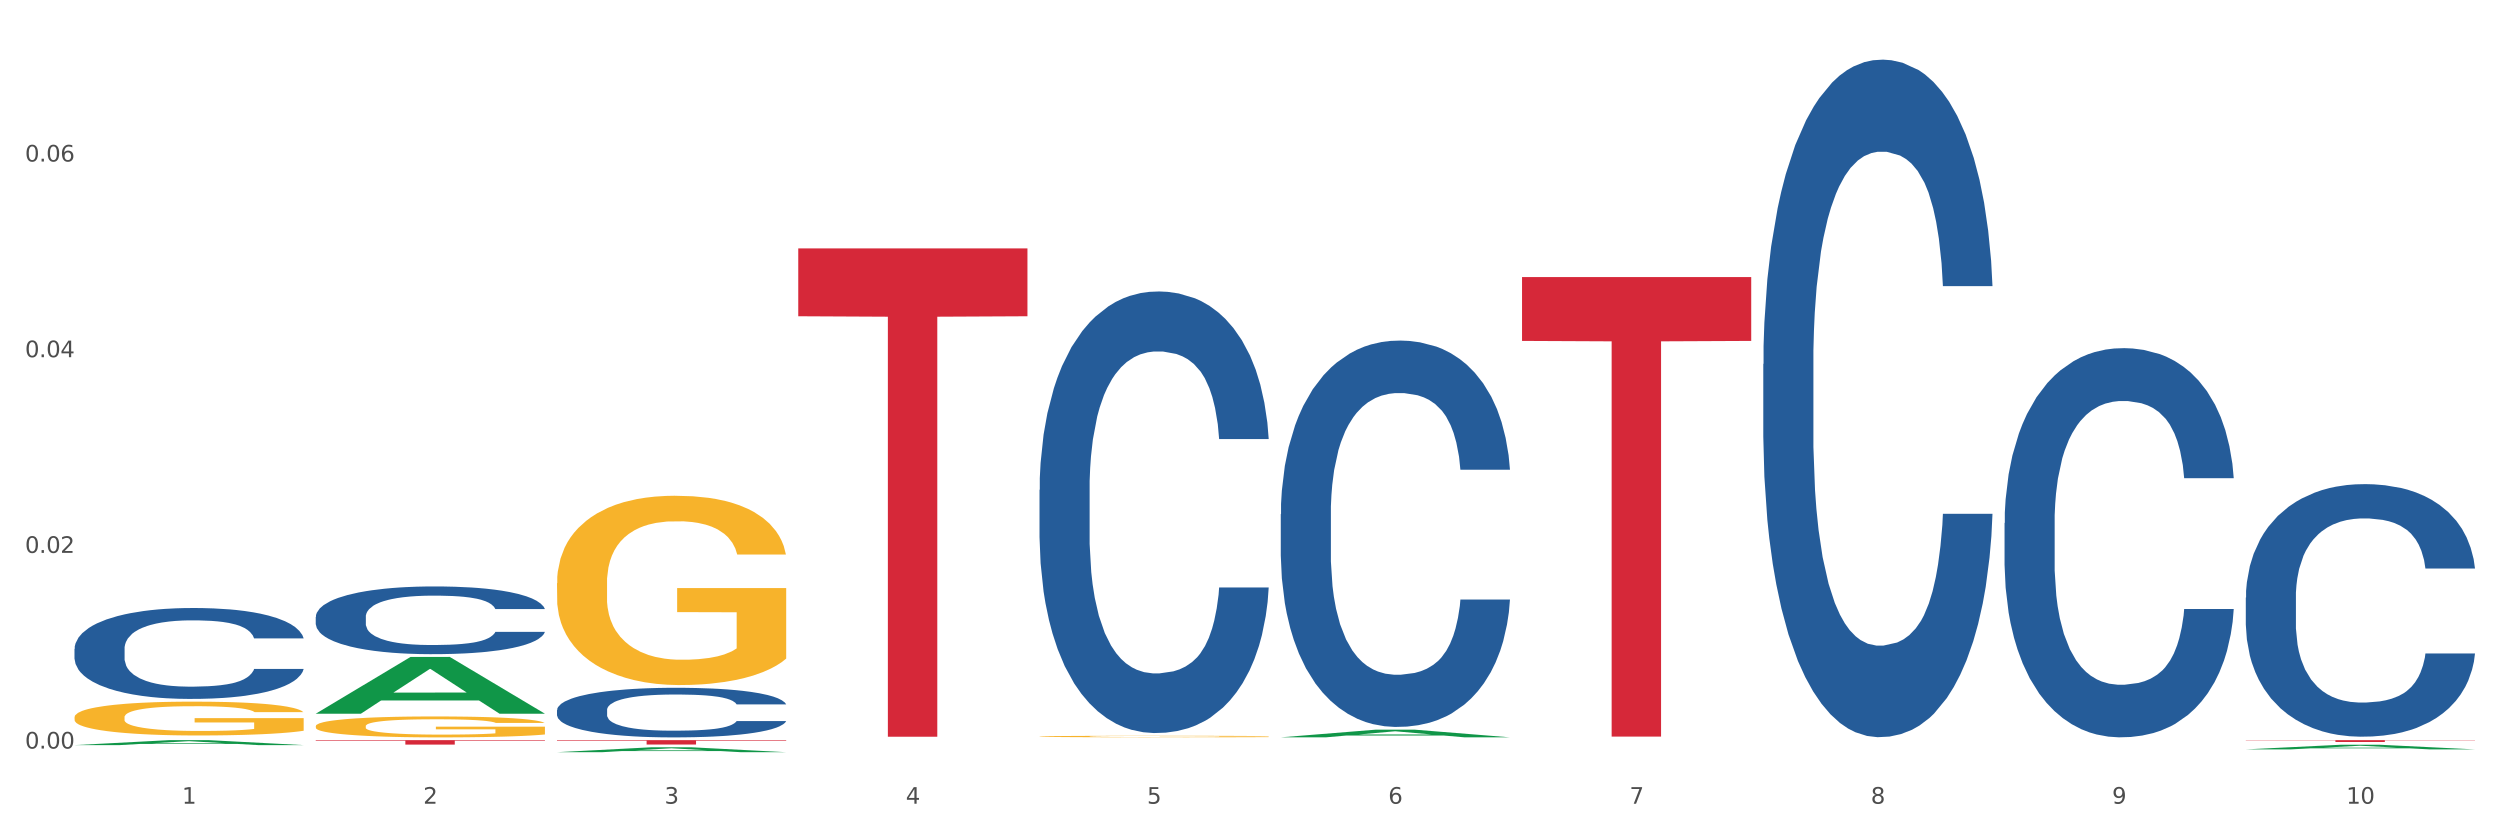 <?xml version="1.0" encoding="utf-8" standalone="no"?>
<!DOCTYPE svg PUBLIC "-//W3C//DTD SVG 1.1//EN"
  "http://www.w3.org/Graphics/SVG/1.1/DTD/svg11.dtd">
<svg xmlns:xlink="http://www.w3.org/1999/xlink" width="1080pt" height="360pt" viewBox="0 0 1080 360" xmlns="http://www.w3.org/2000/svg" version="1.1">
 <rect x="0" y="0" width="1080" height="360" fill="#333333" stroke="none"/>
 <defs>
  <style type="text/css">*{stroke-linejoin: round; stroke-linecap: butt}</style>
 </defs>
 <g id="figure_1">
  <g id="patch_1">
   <path d="M 0 360 
L 1080 360 
L 1080 0 
L 0 0 
z
" style="fill: #ffffff; stroke: #ffffff; stroke-linejoin: miter"/>
  </g>
  <g id="axes_1">
   <g id="matplotlib.axis_1">
    <g id="xtick_1">
     <g id="text_1">
      <!-- 1 -->
      <g style="fill: #4d4d4d" transform="translate(78.627 347.204) scale(0.096 -0.096)">
       <defs>
        <path id="DejaVuSans-31" d="M 794 531 
L 1825 531 
L 1825 4091 
L 703 3866 
L 703 4441 
L 1819 4666 
L 2450 4666 
L 2450 531 
L 3481 531 
L 3481 0 
L 794 0 
L 794 531 
z
" transform="scale(0.016)"/>
       </defs>
       <use xlink:href="#DejaVuSans-31"/>
      </g>
     </g>
    </g>
    <g id="xtick_2">
     <g id="text_2">
      <!-- 2 -->
      <g style="fill: #4d4d4d" transform="translate(182.851 347.204) scale(0.096 -0.096)">
       <defs>
        <path id="DejaVuSans-32" d="M 1228 531 
L 3431 531 
L 3431 0 
L 469 0 
L 469 531 
Q 828 903 1448 1529 
Q 2069 2156 2228 2338 
Q 2531 2678 2651 2914 
Q 2772 3150 2772 3378 
Q 2772 3750 2511 3984 
Q 2250 4219 1831 4219 
Q 1534 4219 1204 4116 
Q 875 4013 500 3803 
L 500 4441 
Q 881 4594 1212 4672 
Q 1544 4750 1819 4750 
Q 2544 4750 2975 4387 
Q 3406 4025 3406 3419 
Q 3406 3131 3298 2873 
Q 3191 2616 2906 2266 
Q 2828 2175 2409 1742 
Q 1991 1309 1228 531 
z
" transform="scale(0.016)"/>
       </defs>
       <use xlink:href="#DejaVuSans-32"/>
      </g>
     </g>
    </g>
    <g id="xtick_3">
     <g id="text_3">
      <!-- 3 -->
      <g style="fill: #4d4d4d" transform="translate(287.074 347.204) scale(0.096 -0.096)">
       <defs>
        <path id="DejaVuSans-33" d="M 2597 2516 
Q 3050 2419 3304 2112 
Q 3559 1806 3559 1356 
Q 3559 666 3084 287 
Q 2609 -91 1734 -91 
Q 1441 -91 1130 -33 
Q 819 25 488 141 
L 488 750 
Q 750 597 1062 519 
Q 1375 441 1716 441 
Q 2309 441 2620 675 
Q 2931 909 2931 1356 
Q 2931 1769 2642 2001 
Q 2353 2234 1838 2234 
L 1294 2234 
L 1294 2753 
L 1863 2753 
Q 2328 2753 2575 2939 
Q 2822 3125 2822 3475 
Q 2822 3834 2567 4026 
Q 2313 4219 1838 4219 
Q 1578 4219 1281 4162 
Q 984 4106 628 3988 
L 628 4550 
Q 988 4650 1302 4700 
Q 1616 4750 1894 4750 
Q 2613 4750 3031 4423 
Q 3450 4097 3450 3541 
Q 3450 3153 3228 2886 
Q 3006 2619 2597 2516 
z
" transform="scale(0.016)"/>
       </defs>
       <use xlink:href="#DejaVuSans-33"/>
      </g>
     </g>
    </g>
    <g id="xtick_4">
     <g id="text_4">
      <!-- 4 -->
      <g style="fill: #4d4d4d" transform="translate(391.298 347.204) scale(0.096 -0.096)">
       <defs>
        <path id="DejaVuSans-34" d="M 2419 4116 
L 825 1625 
L 2419 1625 
L 2419 4116 
z
M 2253 4666 
L 3047 4666 
L 3047 1625 
L 3713 1625 
L 3713 1100 
L 3047 1100 
L 3047 0 
L 2419 0 
L 2419 1100 
L 313 1100 
L 313 1709 
L 2253 4666 
z
" transform="scale(0.016)"/>
       </defs>
       <use xlink:href="#DejaVuSans-34"/>
      </g>
     </g>
    </g>
    <g id="xtick_5">
     <g id="text_5">
      <!-- 5 -->
      <g style="fill: #4d4d4d" transform="translate(495.522 347.204) scale(0.096 -0.096)">
       <defs>
        <path id="DejaVuSans-35" d="M 691 4666 
L 3169 4666 
L 3169 4134 
L 1269 4134 
L 1269 2991 
Q 1406 3038 1543 3061 
Q 1681 3084 1819 3084 
Q 2600 3084 3056 2656 
Q 3513 2228 3513 1497 
Q 3513 744 3044 326 
Q 2575 -91 1722 -91 
Q 1428 -91 1123 -41 
Q 819 9 494 109 
L 494 744 
Q 775 591 1075 516 
Q 1375 441 1709 441 
Q 2250 441 2565 725 
Q 2881 1009 2881 1497 
Q 2881 1984 2565 2268 
Q 2250 2553 1709 2553 
Q 1456 2553 1204 2497 
Q 953 2441 691 2322 
L 691 4666 
z
" transform="scale(0.016)"/>
       </defs>
       <use xlink:href="#DejaVuSans-35"/>
      </g>
     </g>
    </g>
    <g id="xtick_6">
     <g id="text_6">
      <!-- 6 -->
      <g style="fill: #4d4d4d" transform="translate(599.745 347.204) scale(0.096 -0.096)">
       <defs>
        <path id="DejaVuSans-36" d="M 2113 2584 
Q 1688 2584 1439 2293 
Q 1191 2003 1191 1497 
Q 1191 994 1439 701 
Q 1688 409 2113 409 
Q 2538 409 2786 701 
Q 3034 994 3034 1497 
Q 3034 2003 2786 2293 
Q 2538 2584 2113 2584 
z
M 3366 4563 
L 3366 3988 
Q 3128 4100 2886 4159 
Q 2644 4219 2406 4219 
Q 1781 4219 1451 3797 
Q 1122 3375 1075 2522 
Q 1259 2794 1537 2939 
Q 1816 3084 2150 3084 
Q 2853 3084 3261 2657 
Q 3669 2231 3669 1497 
Q 3669 778 3244 343 
Q 2819 -91 2113 -91 
Q 1303 -91 875 529 
Q 447 1150 447 2328 
Q 447 3434 972 4092 
Q 1497 4750 2381 4750 
Q 2619 4750 2861 4703 
Q 3103 4656 3366 4563 
z
" transform="scale(0.016)"/>
       </defs>
       <use xlink:href="#DejaVuSans-36"/>
      </g>
     </g>
    </g>
    <g id="xtick_7">
     <g id="text_7">
      <!-- 7 -->
      <g style="fill: #4d4d4d" transform="translate(703.969 347.204) scale(0.096 -0.096)">
       <defs>
        <path id="DejaVuSans-37" d="M 525 4666 
L 3525 4666 
L 3525 4397 
L 1831 0 
L 1172 0 
L 2766 4134 
L 525 4134 
L 525 4666 
z
" transform="scale(0.016)"/>
       </defs>
       <use xlink:href="#DejaVuSans-37"/>
      </g>
     </g>
    </g>
    <g id="xtick_8">
     <g id="text_8">
      <!-- 8 -->
      <g style="fill: #4d4d4d" transform="translate(808.193 347.204) scale(0.096 -0.096)">
       <defs>
        <path id="DejaVuSans-38" d="M 2034 2216 
Q 1584 2216 1326 1975 
Q 1069 1734 1069 1313 
Q 1069 891 1326 650 
Q 1584 409 2034 409 
Q 2484 409 2743 651 
Q 3003 894 3003 1313 
Q 3003 1734 2745 1975 
Q 2488 2216 2034 2216 
z
M 1403 2484 
Q 997 2584 770 2862 
Q 544 3141 544 3541 
Q 544 4100 942 4425 
Q 1341 4750 2034 4750 
Q 2731 4750 3128 4425 
Q 3525 4100 3525 3541 
Q 3525 3141 3298 2862 
Q 3072 2584 2669 2484 
Q 3125 2378 3379 2068 
Q 3634 1759 3634 1313 
Q 3634 634 3220 271 
Q 2806 -91 2034 -91 
Q 1263 -91 848 271 
Q 434 634 434 1313 
Q 434 1759 690 2068 
Q 947 2378 1403 2484 
z
M 1172 3481 
Q 1172 3119 1398 2916 
Q 1625 2713 2034 2713 
Q 2441 2713 2670 2916 
Q 2900 3119 2900 3481 
Q 2900 3844 2670 4047 
Q 2441 4250 2034 4250 
Q 1625 4250 1398 4047 
Q 1172 3844 1172 3481 
z
" transform="scale(0.016)"/>
       </defs>
       <use xlink:href="#DejaVuSans-38"/>
      </g>
     </g>
    </g>
    <g id="xtick_9">
     <g id="text_9">
      <!-- 9 -->
      <g style="fill: #4d4d4d" transform="translate(912.416 347.204) scale(0.096 -0.096)">
       <defs>
        <path id="DejaVuSans-39" d="M 703 97 
L 703 672 
Q 941 559 1184 500 
Q 1428 441 1663 441 
Q 2288 441 2617 861 
Q 2947 1281 2994 2138 
Q 2813 1869 2534 1725 
Q 2256 1581 1919 1581 
Q 1219 1581 811 2004 
Q 403 2428 403 3163 
Q 403 3881 828 4315 
Q 1253 4750 1959 4750 
Q 2769 4750 3195 4129 
Q 3622 3509 3622 2328 
Q 3622 1225 3098 567 
Q 2575 -91 1691 -91 
Q 1453 -91 1209 -44 
Q 966 3 703 97 
z
M 1959 2075 
Q 2384 2075 2632 2365 
Q 2881 2656 2881 3163 
Q 2881 3666 2632 3958 
Q 2384 4250 1959 4250 
Q 1534 4250 1286 3958 
Q 1038 3666 1038 3163 
Q 1038 2656 1286 2365 
Q 1534 2075 1959 2075 
z
" transform="scale(0.016)"/>
       </defs>
       <use xlink:href="#DejaVuSans-39"/>
      </g>
     </g>
    </g>
    <g id="xtick_10">
     <g id="text_10">
      <!-- 10 -->
      <g style="fill: #4d4d4d" transform="translate(1013.586 347.204) scale(0.096 -0.096)">
       <defs>
        <path id="DejaVuSans-30" d="M 2034 4250 
Q 1547 4250 1301 3770 
Q 1056 3291 1056 2328 
Q 1056 1369 1301 889 
Q 1547 409 2034 409 
Q 2525 409 2770 889 
Q 3016 1369 3016 2328 
Q 3016 3291 2770 3770 
Q 2525 4250 2034 4250 
z
M 2034 4750 
Q 2819 4750 3233 4129 
Q 3647 3509 3647 2328 
Q 3647 1150 3233 529 
Q 2819 -91 2034 -91 
Q 1250 -91 836 529 
Q 422 1150 422 2328 
Q 422 3509 836 4129 
Q 1250 4750 2034 4750 
z
" transform="scale(0.016)"/>
       </defs>
       <use xlink:href="#DejaVuSans-31"/>
       <use xlink:href="#DejaVuSans-30" transform="translate(63.623 0)"/>
      </g>
     </g>
    </g>
    <g id="xtick_11"/>
    <g id="xtick_12"/>
    <g id="xtick_13"/>
    <g id="xtick_14"/>
    <g id="xtick_15"/>
    <g id="xtick_16"/>
    <g id="xtick_17"/>
    <g id="xtick_18"/>
    <g id="xtick_19"/>
   </g>
   <g id="matplotlib.axis_2">
    <g id="ytick_1">
     <g id="text_11">
      <!-- 0.00 -->
      <g style="fill: #4d4d4d" transform="translate(10.8 323.38) scale(0.096 -0.096)">
       <defs>
        <path id="DejaVuSans-2e" d="M 684 794 
L 1344 794 
L 1344 0 
L 684 0 
L 684 794 
z
" transform="scale(0.016)"/>
       </defs>
       <use xlink:href="#DejaVuSans-30"/>
       <use xlink:href="#DejaVuSans-2e" transform="translate(63.623 0)"/>
       <use xlink:href="#DejaVuSans-30" transform="translate(95.41 0)"/>
       <use xlink:href="#DejaVuSans-30" transform="translate(159.033 0)"/>
      </g>
     </g>
    </g>
    <g id="ytick_2">
     <g id="text_12">
      <!-- 0.02 -->
      <g style="fill: #4d4d4d" transform="translate(10.8 238.849) scale(0.096 -0.096)">
       <use xlink:href="#DejaVuSans-30"/>
       <use xlink:href="#DejaVuSans-2e" transform="translate(63.623 0)"/>
       <use xlink:href="#DejaVuSans-30" transform="translate(95.41 0)"/>
       <use xlink:href="#DejaVuSans-32" transform="translate(159.033 0)"/>
      </g>
     </g>
    </g>
    <g id="ytick_3">
     <g id="text_13">
      <!-- 0.04 -->
      <g style="fill: #4d4d4d" transform="translate(10.8 154.317) scale(0.096 -0.096)">
       <use xlink:href="#DejaVuSans-30"/>
       <use xlink:href="#DejaVuSans-2e" transform="translate(63.623 0)"/>
       <use xlink:href="#DejaVuSans-30" transform="translate(95.41 0)"/>
       <use xlink:href="#DejaVuSans-34" transform="translate(159.033 0)"/>
      </g>
     </g>
    </g>
    <g id="ytick_4">
     <g id="text_14">
      <!-- 0.06 -->
      <g style="fill: #4d4d4d" transform="translate(10.8 69.786) scale(0.096 -0.096)">
       <use xlink:href="#DejaVuSans-30"/>
       <use xlink:href="#DejaVuSans-2e" transform="translate(63.623 0)"/>
       <use xlink:href="#DejaVuSans-30" transform="translate(95.41 0)"/>
       <use xlink:href="#DejaVuSans-36" transform="translate(159.033 0)"/>
      </g>
     </g>
    </g>
    <g id="ytick_5"/>
    <g id="ytick_6"/>
    <g id="ytick_7"/>
    <g id="ytick_8"/>
   </g>
   <g id="PolyCollection_1">
    <path d="M 32.175 321.887 
L 32.277 321.885 
L 73.107 319.735 
L 90.051 319.733 
L 131.187 321.891 
L 111.589 321.891 
L 102.709 321.388 
L 60.552 321.388 
L 60.246 321.397 
L 51.671 321.891 
L 32.175 321.891 
L 32.175 321.887 
L 65.86 321.088 
L 97.401 321.086 
L 81.783 320.193 
L 81.579 320.189 
L 81.375 320.195 
L 65.758 321.086 
L 65.86 321.088 
L 32.175 321.887 
z
" clip-path="url(#p9491a0e6c4)" style="fill: #109648"/>
    <path d="M 344.846 107.303 
L 443.858 107.303 
L 443.858 136.622 
L 404.91 136.82 
L 404.91 318.279 
L 383.559 318.279 
L 383.559 136.82 
L 344.846 136.622 
L 344.846 107.501 
L 344.846 107.303 
z
" clip-path="url(#p9491a0e6c4)" style="fill: #d62839"/>
    <path d="M 240.622 319.733 
L 339.635 319.733 
L 339.635 319.997 
L 300.687 319.999 
L 300.687 321.632 
L 279.336 321.632 
L 279.336 319.999 
L 240.622 319.997 
L 240.622 319.735 
L 240.622 319.733 
z
" clip-path="url(#p9491a0e6c4)" style="fill: #d62839"/>
    <path d="M 136.399 319.733 
L 235.411 319.733 
L 235.411 320.004 
L 196.463 320.005 
L 196.463 321.681 
L 175.112 321.681 
L 175.112 320.005 
L 136.399 320.004 
L 136.399 319.735 
L 136.399 319.733 
z
" clip-path="url(#p9491a0e6c4)" style="fill: #d62839"/>
    <path d="M 32.175 280.305 
L 32.292 280.269 
L 32.292 279.265 
L 32.643 277.902 
L 33.931 275.391 
L 35.569 273.49 
L 38.378 271.266 
L 39.899 270.333 
L 41.889 269.293 
L 45.985 267.607 
L 50.667 266.172 
L 53.944 265.382 
L 56.401 264.88 
L 61.902 263.983 
L 65.062 263.589 
L 68.339 263.266 
L 71.148 263.051 
L 75.829 262.8 
L 79.575 262.692 
L 83.905 262.656 
L 87.533 262.692 
L 92.331 262.836 
L 99.354 263.266 
L 102.045 263.517 
L 105.674 263.948 
L 109.419 264.522 
L 112.462 265.096 
L 115.973 265.921 
L 119.601 266.997 
L 123.112 268.36 
L 125.57 269.615 
L 127.559 270.943 
L 129.315 272.557 
L 130.602 274.315 
L 131.187 275.785 
L 109.77 275.785 
L 109.185 274.458 
L 108.014 273.023 
L 106.844 272.055 
L 105.557 271.266 
L 103.567 270.369 
L 101.811 269.795 
L 98.886 269.113 
L 96.194 268.683 
L 93.97 268.432 
L 91.278 268.216 
L 85.543 268.001 
L 81.447 268.001 
L 78.872 268.073 
L 75.712 268.252 
L 73.021 268.503 
L 69.861 268.934 
L 67.403 269.4 
L 64.945 270.01 
L 63.541 270.44 
L 61.434 271.23 
L 60.03 271.875 
L 58.157 272.987 
L 57.104 273.777 
L 55.231 275.821 
L 54.412 277.328 
L 54.061 278.368 
L 53.827 279.516 
L 53.827 285.112 
L 54.529 287.623 
L 55.114 288.699 
L 56.05 289.919 
L 57.806 291.497 
L 60.381 293.04 
L 63.072 294.152 
L 65.296 294.834 
L 67.403 295.336 
L 69.509 295.73 
L 72.084 296.089 
L 74.191 296.304 
L 77.351 296.52 
L 81.096 296.627 
L 84.022 296.627 
L 89.991 296.448 
L 92.683 296.268 
L 95.257 296.017 
L 98.066 295.623 
L 100.29 295.192 
L 101.577 294.869 
L 103.684 294.188 
L 105.322 293.47 
L 106.727 292.645 
L 107.663 291.928 
L 108.717 290.852 
L 109.536 289.632 
L 109.77 288.986 
L 131.187 288.986 
L 130.719 290.278 
L 129.9 291.533 
L 128.262 293.219 
L 126.974 294.188 
L 124.985 295.372 
L 122.878 296.376 
L 119.952 297.488 
L 117.26 298.313 
L 114.451 299.031 
L 111.408 299.676 
L 105.908 300.573 
L 103.918 300.824 
L 99.705 301.255 
L 96.428 301.506 
L 91.629 301.757 
L 86.714 301.9 
L 81.564 301.936 
L 77 301.865 
L 71.967 301.649 
L 68.807 301.434 
L 65.296 301.111 
L 61.2 300.609 
L 57.338 299.999 
L 53.71 299.282 
L 50.316 298.457 
L 47.156 297.524 
L 43.059 295.982 
L 40.016 294.475 
L 37.793 293.076 
L 36.271 291.892 
L 34.75 290.385 
L 33.931 289.345 
L 32.643 286.834 
L 32.175 284.502 
L 32.175 280.305 
z
" clip-path="url(#p9491a0e6c4)" style="fill: #255c99"/>
    <path d="M 136.399 266.489 
L 136.516 266.462 
L 136.516 265.714 
L 136.867 264.698 
L 138.154 262.827 
L 139.793 261.411 
L 142.602 259.754 
L 144.123 259.059 
L 146.113 258.284 
L 150.209 257.028 
L 154.89 255.959 
L 158.167 255.371 
L 160.625 254.997 
L 166.126 254.329 
L 169.286 254.035 
L 172.563 253.794 
L 175.372 253.634 
L 180.053 253.447 
L 183.798 253.367 
L 188.129 253.34 
L 191.757 253.367 
L 196.555 253.474 
L 203.577 253.794 
L 206.269 253.982 
L 209.897 254.302 
L 213.642 254.73 
L 216.685 255.157 
L 220.196 255.772 
L 223.824 256.574 
L 227.336 257.589 
L 229.793 258.525 
L 231.783 259.514 
L 233.538 260.716 
L 234.826 262.026 
L 235.411 263.121 
L 213.993 263.121 
L 213.408 262.133 
L 212.238 261.064 
L 211.068 260.342 
L 209.78 259.754 
L 207.791 259.086 
L 206.035 258.658 
L 203.109 258.151 
L 200.417 257.83 
L 198.194 257.643 
L 195.502 257.482 
L 189.767 257.322 
L 185.671 257.322 
L 183.096 257.376 
L 179.936 257.509 
L 177.244 257.696 
L 174.084 258.017 
L 171.626 258.364 
L 169.169 258.819 
L 167.764 259.139 
L 165.658 259.727 
L 164.253 260.208 
L 162.381 261.037 
L 161.327 261.625 
L 159.455 263.148 
L 158.635 264.271 
L 158.284 265.046 
L 158.05 265.901 
L 158.05 270.07 
L 158.752 271.941 
L 159.338 272.742 
L 160.274 273.651 
L 162.029 274.827 
L 164.604 275.976 
L 167.296 276.805 
L 169.52 277.312 
L 171.626 277.687 
L 173.733 277.981 
L 176.308 278.248 
L 178.415 278.408 
L 181.575 278.569 
L 185.32 278.649 
L 188.246 278.649 
L 194.214 278.515 
L 196.906 278.381 
L 199.481 278.194 
L 202.29 277.9 
L 204.514 277.58 
L 205.801 277.339 
L 207.908 276.831 
L 209.546 276.297 
L 210.951 275.682 
L 211.887 275.148 
L 212.94 274.346 
L 213.759 273.437 
L 213.993 272.956 
L 235.411 272.956 
L 234.943 273.918 
L 234.124 274.854 
L 232.485 276.11 
L 231.198 276.831 
L 229.208 277.713 
L 227.102 278.462 
L 224.176 279.29 
L 221.484 279.905 
L 218.675 280.439 
L 215.632 280.92 
L 210.131 281.588 
L 208.142 281.776 
L 203.928 282.096 
L 200.651 282.283 
L 195.853 282.47 
L 190.937 282.577 
L 185.788 282.604 
L 181.223 282.551 
L 176.191 282.39 
L 173.031 282.23 
L 169.52 281.989 
L 165.424 281.615 
L 161.561 281.161 
L 157.933 280.626 
L 154.539 280.012 
L 151.379 279.317 
L 147.283 278.168 
L 144.24 277.045 
L 142.016 276.003 
L 140.495 275.121 
L 138.973 273.999 
L 138.154 273.224 
L 136.867 271.353 
L 136.399 269.616 
L 136.399 266.489 
z
" clip-path="url(#p9491a0e6c4)" style="fill: #255c99"/>
    <path d="M 32.175 309.865 
L 32.292 309.852 
L 32.292 309.372 
L 32.526 308.958 
L 33.695 307.957 
L 35.448 307.129 
L 36.734 306.689 
L 38.02 306.329 
L 39.54 305.968 
L 41.41 305.595 
L 44.8 305.047 
L 46.904 304.767 
L 49.476 304.474 
L 54.152 304.046 
L 57.542 303.806 
L 61.049 303.606 
L 66.777 303.366 
L 70.517 303.259 
L 74.492 303.179 
L 79.285 303.126 
L 82.909 303.112 
L 90.858 303.152 
L 97.638 303.272 
L 100.911 303.366 
L 105.119 303.526 
L 107.34 303.633 
L 110.964 303.846 
L 114.705 304.127 
L 117.277 304.367 
L 121.134 304.821 
L 124.057 305.274 
L 126.745 305.835 
L 128.148 306.222 
L 129.2 306.582 
L 130.135 306.996 
L 131.071 307.65 
L 110.029 307.65 
L 109.211 307.183 
L 107.925 306.742 
L 106.054 306.315 
L 104.418 306.048 
L 101.612 305.715 
L 99.041 305.501 
L 96.352 305.341 
L 93.079 305.208 
L 90.507 305.141 
L 86.883 305.087 
L 79.752 305.101 
L 74.96 305.208 
L 71.686 305.341 
L 69.582 305.461 
L 67.712 305.595 
L 65.608 305.781 
L 63.153 306.062 
L 61.399 306.315 
L 59.646 306.636 
L 58.243 306.956 
L 56.957 307.33 
L 55.905 307.73 
L 55.087 308.144 
L 54.386 308.651 
L 53.801 309.492 
L 53.801 311.32 
L 54.035 311.734 
L 54.619 312.281 
L 55.321 312.695 
L 56.49 313.189 
L 57.542 313.522 
L 59.529 314.003 
L 61.75 314.403 
L 63.504 314.657 
L 65.257 314.87 
L 68.296 315.164 
L 71.686 315.404 
L 74.609 315.551 
L 78.583 315.684 
L 81.272 315.738 
L 83.61 315.765 
L 89.338 315.765 
L 93.429 315.724 
L 97.988 315.631 
L 101.495 315.511 
L 104.418 315.364 
L 107.691 315.124 
L 109.795 314.897 
L 109.795 312.108 
L 84.078 312.094 
L 84.078 310.239 
L 131.187 310.239 
L 131.187 315.684 
L 129.2 315.965 
L 126.979 316.218 
L 124.641 316.445 
L 121.134 316.725 
L 116.926 316.992 
L 113.185 317.179 
L 109.211 317.339 
L 104.535 317.486 
L 98.456 317.62 
L 94.715 317.673 
L 90.039 317.713 
L 84.545 317.726 
L 79.752 317.7 
L 75.076 317.633 
L 70.167 317.513 
L 65.374 317.339 
L 61.75 317.166 
L 58.126 316.952 
L 54.269 316.672 
L 51.229 316.405 
L 48.891 316.165 
L 46.32 315.858 
L 43.514 315.458 
L 41.41 315.097 
L 39.54 314.724 
L 37.552 314.243 
L 36.15 313.829 
L 34.747 313.309 
L 33.928 312.922 
L 32.993 312.321 
L 32.292 311.48 
L 32.175 309.865 
z
" clip-path="url(#p9491a0e6c4)" style="fill: #f7b32b"/>
    <path d="M 657.517 119.685 
L 756.529 119.685 
L 756.529 147.273 
L 717.581 147.459 
L 717.581 318.205 
L 696.23 318.205 
L 696.23 147.459 
L 657.517 147.273 
L 657.517 119.872 
L 657.517 119.685 
z
" clip-path="url(#p9491a0e6c4)" style="fill: #d62839"/>
    <path d="M 449.069 211.624 
L 449.187 211.45 
L 449.187 206.572 
L 449.538 199.952 
L 450.825 187.756 
L 452.464 178.522 
L 455.272 167.72 
L 456.794 163.19 
L 458.783 158.138 
L 462.88 149.95 
L 467.561 142.981 
L 470.838 139.148 
L 473.296 136.709 
L 478.797 132.353 
L 481.957 130.437 
L 485.234 128.869 
L 488.042 127.823 
L 492.724 126.604 
L 496.469 126.081 
L 500.799 125.907 
L 504.427 126.081 
L 509.226 126.778 
L 516.248 128.869 
L 518.94 130.088 
L 522.568 132.179 
L 526.313 134.966 
L 529.356 137.754 
L 532.867 141.761 
L 536.495 146.988 
L 540.006 153.608 
L 542.464 159.706 
L 544.454 166.152 
L 546.209 173.992 
L 547.497 182.529 
L 548.082 189.672 
L 526.664 189.672 
L 526.079 183.226 
L 524.909 176.257 
L 523.738 171.553 
L 522.451 167.72 
L 520.461 163.365 
L 518.706 160.577 
L 515.78 157.267 
L 513.088 155.176 
L 510.864 153.957 
L 508.173 152.911 
L 502.438 151.866 
L 498.342 151.866 
L 495.767 152.214 
L 492.607 153.086 
L 489.915 154.305 
L 486.755 156.396 
L 484.297 158.661 
L 481.84 161.622 
L 480.435 163.713 
L 478.328 167.546 
L 476.924 170.682 
L 475.051 176.083 
L 473.998 179.916 
L 472.126 189.847 
L 471.306 197.164 
L 470.955 202.216 
L 470.721 207.792 
L 470.721 234.97 
L 471.423 247.166 
L 472.009 252.393 
L 472.945 258.316 
L 474.7 265.982 
L 477.275 273.474 
L 479.967 278.874 
L 482.191 282.185 
L 484.297 284.624 
L 486.404 286.54 
L 488.979 288.283 
L 491.085 289.328 
L 494.245 290.373 
L 497.991 290.896 
L 500.916 290.896 
L 506.885 290.025 
L 509.577 289.154 
L 512.152 287.934 
L 514.961 286.018 
L 517.184 283.927 
L 518.472 282.359 
L 520.578 279.049 
L 522.217 275.564 
L 523.621 271.557 
L 524.558 268.073 
L 525.611 262.846 
L 526.43 256.922 
L 526.664 253.786 
L 548.082 253.786 
L 547.614 260.058 
L 546.795 266.156 
L 545.156 274.345 
L 543.869 279.049 
L 541.879 284.798 
L 539.772 289.676 
L 536.846 295.077 
L 534.155 299.084 
L 531.346 302.569 
L 528.303 305.705 
L 522.802 310.06 
L 520.813 311.28 
L 516.599 313.371 
L 513.322 314.59 
L 508.524 315.81 
L 503.608 316.507 
L 498.459 316.681 
L 493.894 316.332 
L 488.862 315.287 
L 485.702 314.242 
L 482.191 312.674 
L 478.094 310.235 
L 474.232 307.273 
L 470.604 303.788 
L 467.21 299.781 
L 464.05 295.251 
L 459.954 287.76 
L 456.911 280.442 
L 454.687 273.648 
L 453.166 267.898 
L 451.644 260.581 
L 450.825 255.529 
L 449.538 243.333 
L 449.069 232.009 
L 449.069 211.624 
z
" clip-path="url(#p9491a0e6c4)" style="fill: #255c99"/>
    <path d="M 761.74 157.278 
L 761.857 157.011 
L 761.857 149.526 
L 762.208 139.368 
L 763.496 120.656 
L 765.134 106.489 
L 767.943 89.915 
L 769.465 82.965 
L 771.454 75.213 
L 775.551 62.649 
L 780.232 51.956 
L 783.509 46.075 
L 785.967 42.333 
L 791.467 35.65 
L 794.627 32.71 
L 797.904 30.304 
L 800.713 28.7 
L 805.395 26.829 
L 809.14 26.027 
L 813.47 25.759 
L 817.098 26.027 
L 821.897 27.096 
L 828.919 30.304 
L 831.611 32.175 
L 835.239 35.383 
L 838.984 39.66 
L 842.027 43.937 
L 845.538 50.085 
L 849.166 58.105 
L 852.677 68.263 
L 855.135 77.619 
L 857.125 87.509 
L 858.88 99.538 
L 860.168 112.637 
L 860.753 123.597 
L 839.335 123.597 
L 838.75 113.706 
L 837.58 103.013 
L 836.409 95.796 
L 835.122 89.915 
L 833.132 83.232 
L 831.377 78.955 
L 828.451 73.876 
L 825.759 70.668 
L 823.535 68.797 
L 820.843 67.193 
L 815.109 65.589 
L 811.012 65.589 
L 808.438 66.124 
L 805.278 67.461 
L 802.586 69.332 
L 799.426 72.54 
L 796.968 76.015 
L 794.51 80.559 
L 793.106 83.767 
L 790.999 89.648 
L 789.595 94.459 
L 787.722 102.746 
L 786.669 108.627 
L 784.796 123.864 
L 783.977 135.091 
L 783.626 142.843 
L 783.392 151.397 
L 783.392 193.098 
L 784.094 211.81 
L 784.679 219.83 
L 785.616 228.919 
L 787.371 240.68 
L 789.946 252.175 
L 792.638 260.462 
L 794.862 265.541 
L 796.968 269.283 
L 799.075 272.224 
L 801.65 274.897 
L 803.756 276.501 
L 806.916 278.105 
L 810.661 278.906 
L 813.587 278.906 
L 819.556 277.57 
L 822.248 276.233 
L 824.823 274.362 
L 827.632 271.422 
L 829.855 268.214 
L 831.143 265.808 
L 833.249 260.729 
L 834.888 255.383 
L 836.292 249.235 
L 837.229 243.888 
L 838.282 235.869 
L 839.101 226.78 
L 839.335 221.968 
L 860.753 221.968 
L 860.285 231.592 
L 859.465 240.948 
L 857.827 253.512 
L 856.539 260.729 
L 854.55 269.55 
L 852.443 277.035 
L 849.517 285.322 
L 846.825 291.47 
L 844.017 296.817 
L 840.974 301.628 
L 835.473 308.311 
L 833.483 310.182 
L 829.27 313.39 
L 825.993 315.261 
L 821.195 317.132 
L 816.279 318.202 
L 811.13 318.469 
L 806.565 317.934 
L 801.533 316.331 
L 798.373 314.727 
L 794.862 312.321 
L 790.765 308.578 
L 786.903 304.034 
L 783.275 298.688 
L 779.881 292.54 
L 776.721 285.589 
L 772.625 274.095 
L 769.582 262.868 
L 767.358 252.442 
L 765.837 243.621 
L 764.315 232.394 
L 763.496 224.642 
L 762.208 205.93 
L 761.74 188.554 
L 761.74 157.278 
z
" clip-path="url(#p9491a0e6c4)" style="fill: #255c99"/>
    <path d="M 865.964 225.941 
L 866.081 225.787 
L 866.081 221.488 
L 866.432 215.653 
L 867.719 204.905 
L 869.358 196.767 
L 872.167 187.247 
L 873.688 183.254 
L 875.678 178.801 
L 879.774 171.585 
L 884.456 165.443 
L 887.733 162.065 
L 890.19 159.915 
L 895.691 156.076 
L 898.851 154.387 
L 902.128 153.005 
L 904.937 152.084 
L 909.618 151.009 
L 913.364 150.549 
L 917.694 150.395 
L 921.322 150.549 
L 926.12 151.163 
L 933.143 153.005 
L 935.834 154.08 
L 939.463 155.923 
L 943.208 158.38 
L 946.251 160.836 
L 949.762 164.368 
L 953.39 168.974 
L 956.901 174.809 
L 959.359 180.183 
L 961.348 185.865 
L 963.104 192.774 
L 964.391 200.298 
L 964.976 206.594 
L 943.559 206.594 
L 942.974 200.912 
L 941.803 194.77 
L 940.633 190.625 
L 939.346 187.247 
L 937.356 183.408 
L 935.6 180.951 
L 932.674 178.034 
L 929.983 176.191 
L 927.759 175.116 
L 925.067 174.195 
L 919.332 173.274 
L 915.236 173.274 
L 912.661 173.581 
L 909.501 174.349 
L 906.81 175.423 
L 903.65 177.266 
L 901.192 179.262 
L 898.734 181.872 
L 897.33 183.715 
L 895.223 187.093 
L 893.819 189.857 
L 891.946 194.617 
L 890.893 197.995 
L 889.02 206.747 
L 888.201 213.196 
L 887.85 217.649 
L 887.616 222.563 
L 887.616 246.516 
L 888.318 257.265 
L 888.903 261.871 
L 889.839 267.092 
L 891.595 273.848 
L 894.17 280.45 
L 896.861 285.21 
L 899.085 288.128 
L 901.192 290.277 
L 903.298 291.967 
L 905.873 293.502 
L 907.98 294.423 
L 911.14 295.345 
L 914.885 295.805 
L 917.811 295.805 
L 923.78 295.037 
L 926.472 294.27 
L 929.046 293.195 
L 931.855 291.506 
L 934.079 289.663 
L 935.366 288.281 
L 937.473 285.364 
L 939.111 282.293 
L 940.516 278.761 
L 941.452 275.69 
L 942.505 271.084 
L 943.325 265.863 
L 943.559 263.099 
L 964.976 263.099 
L 964.508 268.627 
L 963.689 274.001 
L 962.05 281.218 
L 960.763 285.364 
L 958.773 290.431 
L 956.667 294.73 
L 953.741 299.49 
L 951.049 303.022 
L 948.24 306.093 
L 945.197 308.857 
L 939.697 312.696 
L 937.707 313.77 
L 933.494 315.613 
L 930.217 316.688 
L 925.418 317.763 
L 920.503 318.377 
L 915.353 318.53 
L 910.789 318.223 
L 905.756 317.302 
L 902.596 316.381 
L 899.085 314.999 
L 894.989 312.849 
L 891.127 310.239 
L 887.499 307.168 
L 884.105 303.636 
L 880.945 299.644 
L 876.848 293.041 
L 873.805 286.592 
L 871.582 280.604 
L 870.06 275.537 
L 868.539 269.088 
L 867.719 264.635 
L 866.432 253.887 
L 865.964 243.906 
L 865.964 225.941 
z
" clip-path="url(#p9491a0e6c4)" style="fill: #255c99"/>
    <path d="M 970.188 258.167 
L 970.305 258.067 
L 970.305 255.277 
L 970.656 251.49 
L 971.943 244.514 
L 973.582 239.233 
L 976.39 233.054 
L 977.912 230.463 
L 979.902 227.574 
L 983.998 222.89 
L 988.679 218.904 
L 991.956 216.711 
L 994.414 215.316 
L 999.915 212.825 
L 1003.075 211.729 
L 1006.352 210.832 
L 1009.161 210.234 
L 1013.842 209.536 
L 1017.587 209.237 
L 1021.917 209.138 
L 1025.546 209.237 
L 1030.344 209.636 
L 1037.366 210.832 
L 1040.058 211.529 
L 1043.686 212.725 
L 1047.431 214.32 
L 1050.474 215.914 
L 1053.985 218.206 
L 1057.613 221.196 
L 1061.125 224.983 
L 1063.582 228.47 
L 1065.572 232.158 
L 1067.327 236.642 
L 1068.615 241.525 
L 1069.2 245.611 
L 1047.782 245.611 
L 1047.197 241.924 
L 1046.027 237.937 
L 1044.857 235.247 
L 1043.569 233.054 
L 1041.58 230.563 
L 1039.824 228.969 
L 1036.898 227.075 
L 1034.206 225.879 
L 1031.983 225.182 
L 1029.291 224.584 
L 1023.556 223.986 
L 1019.46 223.986 
L 1016.885 224.185 
L 1013.725 224.684 
L 1011.033 225.381 
L 1007.873 226.577 
L 1005.415 227.872 
L 1002.958 229.567 
L 1001.553 230.762 
L 999.447 232.955 
L 998.042 234.749 
L 996.17 237.838 
L 995.116 240.03 
L 993.244 245.71 
L 992.424 249.896 
L 992.073 252.786 
L 991.839 255.975 
L 991.839 271.52 
L 992.541 278.496 
L 993.127 281.486 
L 994.063 284.874 
L 995.818 289.259 
L 998.393 293.544 
L 1001.085 296.633 
L 1003.309 298.526 
L 1005.415 299.921 
L 1007.522 301.018 
L 1010.097 302.014 
L 1012.203 302.612 
L 1015.363 303.21 
L 1019.109 303.509 
L 1022.035 303.509 
L 1028.003 303.011 
L 1030.695 302.512 
L 1033.27 301.815 
L 1036.079 300.719 
L 1038.303 299.523 
L 1039.59 298.626 
L 1041.697 296.733 
L 1043.335 294.739 
L 1044.739 292.447 
L 1045.676 290.454 
L 1046.729 287.465 
L 1047.548 284.077 
L 1047.782 282.283 
L 1069.2 282.283 
L 1068.732 285.87 
L 1067.913 289.358 
L 1066.274 294.042 
L 1064.987 296.733 
L 1062.997 300.021 
L 1060.89 302.811 
L 1057.965 305.901 
L 1055.273 308.193 
L 1052.464 310.186 
L 1049.421 311.979 
L 1043.92 314.471 
L 1041.931 315.168 
L 1037.717 316.364 
L 1034.44 317.062 
L 1029.642 317.759 
L 1024.726 318.158 
L 1019.577 318.257 
L 1015.012 318.058 
L 1009.98 317.46 
L 1006.82 316.862 
L 1003.309 315.965 
L 999.212 314.57 
L 995.35 312.876 
L 991.722 310.883 
L 988.328 308.591 
L 985.168 306 
L 981.072 301.715 
L 978.029 297.53 
L 975.805 293.643 
L 974.284 290.355 
L 972.762 286.169 
L 971.943 283.279 
L 970.656 276.304 
L 970.188 269.826 
L 970.188 258.167 
z
" clip-path="url(#p9491a0e6c4)" style="fill: #255c99"/>
    <path d="M 449.069 318.162 
L 449.186 318.162 
L 449.186 318.14 
L 449.42 318.121 
L 450.589 318.076 
L 452.343 318.039 
L 453.628 318.019 
L 454.914 318.002 
L 456.434 317.986 
L 458.304 317.969 
L 461.694 317.944 
L 463.799 317.932 
L 466.37 317.918 
L 471.046 317.899 
L 474.436 317.888 
L 477.943 317.879 
L 483.671 317.868 
L 487.412 317.863 
L 491.386 317.86 
L 496.179 317.857 
L 499.803 317.857 
L 507.752 317.859 
L 514.532 317.864 
L 517.805 317.868 
L 522.014 317.875 
L 524.235 317.88 
L 527.859 317.89 
L 531.599 317.903 
L 534.171 317.914 
L 538.029 317.934 
L 540.951 317.955 
L 543.64 317.98 
L 545.043 317.997 
L 546.095 318.014 
L 547.03 318.033 
L 547.965 318.062 
L 526.923 318.062 
L 526.105 318.041 
L 524.819 318.021 
L 522.949 318.002 
L 521.312 317.99 
L 518.507 317.975 
L 515.935 317.965 
L 513.246 317.958 
L 509.973 317.952 
L 507.401 317.949 
L 503.778 317.946 
L 496.647 317.947 
L 491.854 317.952 
L 488.581 317.958 
L 486.477 317.963 
L 484.606 317.969 
L 482.502 317.978 
L 480.047 317.99 
L 478.294 318.002 
L 476.54 318.016 
L 475.138 318.031 
L 473.852 318.048 
L 472.8 318.066 
L 471.981 318.084 
L 471.28 318.107 
L 470.696 318.145 
L 470.696 318.228 
L 470.929 318.247 
L 471.514 318.272 
L 472.215 318.29 
L 473.384 318.313 
L 474.436 318.328 
L 476.424 318.35 
L 478.645 318.368 
L 480.398 318.379 
L 482.152 318.389 
L 485.191 318.402 
L 488.581 318.413 
L 491.503 318.42 
L 495.478 318.426 
L 498.167 318.428 
L 500.505 318.429 
L 506.232 318.429 
L 510.324 318.428 
L 514.883 318.423 
L 518.39 318.418 
L 521.312 318.411 
L 524.585 318.4 
L 526.69 318.39 
L 526.69 318.264 
L 500.972 318.263 
L 500.972 318.179 
L 548.082 318.179 
L 548.082 318.426 
L 546.095 318.438 
L 543.874 318.45 
L 541.536 318.46 
L 538.029 318.473 
L 533.82 318.485 
L 530.08 318.493 
L 526.105 318.501 
L 521.429 318.507 
L 515.351 318.513 
L 511.61 318.516 
L 506.934 318.517 
L 501.44 318.518 
L 496.647 318.517 
L 491.971 318.514 
L 487.061 318.508 
L 482.268 318.501 
L 478.645 318.493 
L 475.021 318.483 
L 471.163 318.47 
L 468.124 318.458 
L 465.786 318.447 
L 463.214 318.434 
L 460.409 318.415 
L 458.304 318.399 
L 456.434 318.382 
L 454.447 318.36 
L 453.044 318.342 
L 451.641 318.318 
L 450.823 318.301 
L 449.888 318.273 
L 449.186 318.235 
L 449.069 318.162 
z
" clip-path="url(#p9491a0e6c4)" style="fill: #f7b32b"/>
    <path d="M 240.622 251.956 
L 240.739 251.881 
L 240.739 249.192 
L 240.973 246.877 
L 242.142 241.275 
L 243.895 236.645 
L 245.181 234.18 
L 246.467 232.163 
L 247.987 230.147 
L 249.857 228.056 
L 253.247 224.993 
L 255.351 223.425 
L 257.923 221.782 
L 262.599 219.392 
L 265.989 218.047 
L 269.496 216.927 
L 275.224 215.583 
L 278.965 214.985 
L 282.939 214.537 
L 287.732 214.238 
L 291.356 214.164 
L 299.305 214.388 
L 306.085 215.06 
L 309.358 215.583 
L 313.566 216.479 
L 315.788 217.077 
L 319.411 218.272 
L 323.152 219.84 
L 325.724 221.184 
L 329.581 223.724 
L 332.504 226.263 
L 335.193 229.4 
L 336.595 231.566 
L 337.647 233.583 
L 338.583 235.898 
L 339.518 239.558 
L 318.476 239.558 
L 317.658 236.943 
L 316.372 234.479 
L 314.502 232.089 
L 312.865 230.595 
L 310.06 228.728 
L 307.488 227.533 
L 304.799 226.637 
L 301.526 225.89 
L 298.954 225.516 
L 295.33 225.217 
L 288.2 225.292 
L 283.407 225.89 
L 280.134 226.637 
L 278.03 227.309 
L 276.159 228.056 
L 274.055 229.101 
L 271.6 230.67 
L 269.847 232.089 
L 268.093 233.881 
L 266.69 235.674 
L 265.405 237.765 
L 264.352 240.006 
L 263.534 242.321 
L 262.833 245.159 
L 262.248 249.864 
L 262.248 260.097 
L 262.482 262.412 
L 263.067 265.474 
L 263.768 267.789 
L 264.937 270.553 
L 265.989 272.42 
L 267.976 275.109 
L 270.197 277.349 
L 271.951 278.769 
L 273.704 279.964 
L 276.744 281.607 
L 280.134 282.951 
L 283.056 283.773 
L 287.031 284.52 
L 289.719 284.818 
L 292.057 284.968 
L 297.785 284.968 
L 301.877 284.744 
L 306.436 284.221 
L 309.943 283.549 
L 312.865 282.727 
L 316.138 281.383 
L 318.242 280.113 
L 318.242 264.503 
L 292.525 264.429 
L 292.525 254.047 
L 339.635 254.047 
L 339.635 284.52 
L 337.647 286.088 
L 335.426 287.507 
L 333.088 288.777 
L 329.581 290.345 
L 325.373 291.839 
L 321.632 292.885 
L 317.658 293.781 
L 312.982 294.602 
L 306.903 295.349 
L 303.163 295.648 
L 298.487 295.872 
L 292.992 295.947 
L 288.2 295.797 
L 283.524 295.424 
L 278.614 294.752 
L 273.821 293.781 
L 270.197 292.81 
L 266.574 291.615 
L 262.716 290.046 
L 259.677 288.553 
L 257.339 287.208 
L 254.767 285.49 
L 251.961 283.25 
L 249.857 281.233 
L 247.987 279.142 
L 246 276.453 
L 244.597 274.138 
L 243.194 271.225 
L 242.376 269.059 
L 241.441 265.698 
L 240.739 260.993 
L 240.622 251.956 
z
" clip-path="url(#p9491a0e6c4)" style="fill: #f7b32b"/>
    <path d="M 136.399 313.689 
L 136.516 313.681 
L 136.516 313.383 
L 136.749 313.127 
L 137.918 312.507 
L 139.672 311.995 
L 140.958 311.722 
L 142.244 311.499 
L 143.763 311.276 
L 145.634 311.045 
L 149.024 310.706 
L 151.128 310.532 
L 153.699 310.35 
L 158.375 310.086 
L 161.765 309.937 
L 165.272 309.813 
L 171 309.665 
L 174.741 309.598 
L 178.716 309.549 
L 183.508 309.516 
L 187.132 309.508 
L 195.081 309.532 
L 201.861 309.607 
L 205.135 309.665 
L 209.343 309.764 
L 211.564 309.83 
L 215.188 309.962 
L 218.928 310.136 
L 221.5 310.284 
L 225.358 310.565 
L 228.28 310.846 
L 230.969 311.193 
L 232.372 311.433 
L 233.424 311.656 
L 234.359 311.912 
L 235.294 312.317 
L 214.253 312.317 
L 213.434 312.028 
L 212.148 311.755 
L 210.278 311.491 
L 208.641 311.326 
L 205.836 311.119 
L 203.264 310.987 
L 200.576 310.888 
L 197.302 310.805 
L 194.731 310.764 
L 191.107 310.731 
L 183.976 310.739 
L 179.183 310.805 
L 175.91 310.888 
L 173.806 310.962 
L 171.936 311.045 
L 169.831 311.16 
L 167.377 311.334 
L 165.623 311.491 
L 163.87 311.689 
L 162.467 311.888 
L 161.181 312.119 
L 160.129 312.367 
L 159.311 312.623 
L 158.609 312.937 
L 158.025 313.458 
L 158.025 314.59 
L 158.259 314.846 
L 158.843 315.185 
L 159.544 315.441 
L 160.713 315.747 
L 161.765 315.954 
L 163.753 316.251 
L 165.974 316.499 
L 167.727 316.656 
L 169.481 316.788 
L 172.52 316.97 
L 175.91 317.119 
L 178.833 317.21 
L 182.807 317.292 
L 185.496 317.326 
L 187.834 317.342 
L 193.562 317.342 
L 197.653 317.317 
L 202.212 317.259 
L 205.719 317.185 
L 208.641 317.094 
L 211.915 316.945 
L 214.019 316.805 
L 214.019 315.078 
L 188.301 315.069 
L 188.301 313.921 
L 235.411 313.921 
L 235.411 317.292 
L 233.424 317.466 
L 231.203 317.623 
L 228.865 317.764 
L 225.358 317.937 
L 221.15 318.102 
L 217.409 318.218 
L 213.434 318.317 
L 208.758 318.408 
L 202.68 318.491 
L 198.939 318.524 
L 194.263 318.549 
L 188.769 318.557 
L 183.976 318.54 
L 179.3 318.499 
L 174.39 318.425 
L 169.598 318.317 
L 165.974 318.21 
L 162.35 318.078 
L 158.492 317.904 
L 155.453 317.739 
L 153.115 317.59 
L 150.543 317.4 
L 147.738 317.152 
L 145.634 316.929 
L 143.763 316.697 
L 141.776 316.4 
L 140.373 316.144 
L 138.97 315.821 
L 138.152 315.582 
L 137.217 315.21 
L 136.516 314.689 
L 136.399 313.689 
z
" clip-path="url(#p9491a0e6c4)" style="fill: #f7b32b"/>
    <path d="M 553.293 222.123 
L 553.41 221.97 
L 553.41 217.702 
L 553.761 211.909 
L 555.049 201.239 
L 556.687 193.159 
L 559.496 183.708 
L 561.017 179.745 
L 563.007 175.324 
L 567.103 168.159 
L 571.785 162.062 
L 575.062 158.708 
L 577.52 156.574 
L 583.02 152.763 
L 586.18 151.086 
L 589.457 149.714 
L 592.266 148.799 
L 596.948 147.732 
L 600.693 147.275 
L 605.023 147.122 
L 608.651 147.275 
L 613.45 147.885 
L 620.472 149.714 
L 623.164 150.781 
L 626.792 152.61 
L 630.537 155.049 
L 633.58 157.488 
L 637.091 160.994 
L 640.719 165.568 
L 644.23 171.36 
L 646.688 176.696 
L 648.677 182.336 
L 650.433 189.196 
L 651.72 196.665 
L 652.306 202.915 
L 630.888 202.915 
L 630.303 197.275 
L 629.132 191.178 
L 627.962 187.062 
L 626.675 183.708 
L 624.685 179.897 
L 622.929 177.458 
L 620.004 174.562 
L 617.312 172.732 
L 615.088 171.665 
L 612.396 170.751 
L 606.661 169.836 
L 602.565 169.836 
L 599.99 170.141 
L 596.83 170.903 
L 594.139 171.97 
L 590.979 173.799 
L 588.521 175.781 
L 586.063 178.373 
L 584.659 180.202 
L 582.552 183.556 
L 581.148 186.299 
L 579.275 191.025 
L 578.222 194.379 
L 576.349 203.068 
L 575.53 209.47 
L 575.179 213.891 
L 574.945 218.769 
L 574.945 242.55 
L 575.647 253.221 
L 576.232 257.794 
L 577.168 262.977 
L 578.924 269.684 
L 581.499 276.239 
L 584.191 280.965 
L 586.414 283.861 
L 588.521 285.995 
L 590.628 287.672 
L 593.202 289.196 
L 595.309 290.111 
L 598.469 291.026 
L 602.214 291.483 
L 605.14 291.483 
L 611.109 290.721 
L 613.801 289.958 
L 616.375 288.891 
L 619.184 287.215 
L 621.408 285.385 
L 622.695 284.013 
L 624.802 281.117 
L 626.441 278.068 
L 627.845 274.562 
L 628.781 271.513 
L 629.835 266.94 
L 630.654 261.757 
L 630.888 259.013 
L 652.306 259.013 
L 651.837 264.501 
L 651.018 269.836 
L 649.38 277.001 
L 648.092 281.117 
L 646.103 286.147 
L 643.996 290.416 
L 641.07 295.141 
L 638.378 298.648 
L 635.569 301.696 
L 632.526 304.44 
L 627.026 308.251 
L 625.036 309.318 
L 620.823 311.148 
L 617.546 312.215 
L 612.747 313.282 
L 607.832 313.892 
L 602.682 314.044 
L 598.118 313.739 
L 593.085 312.824 
L 589.925 311.91 
L 586.414 310.538 
L 582.318 308.404 
L 578.456 305.812 
L 574.828 302.763 
L 571.434 299.257 
L 568.274 295.294 
L 564.177 288.739 
L 561.135 282.336 
L 558.911 276.391 
L 557.389 271.361 
L 555.868 264.958 
L 555.049 260.538 
L 553.761 249.867 
L 553.293 239.958 
L 553.293 222.123 
z
" clip-path="url(#p9491a0e6c4)" style="fill: #255c99"/>
    <path d="M 970.188 319.733 
L 1069.2 319.733 
L 1069.2 319.847 
L 1030.252 319.848 
L 1030.252 320.557 
L 1008.901 320.557 
L 1008.901 319.848 
L 970.188 319.847 
L 970.188 319.734 
L 970.188 319.733 
z
" clip-path="url(#p9491a0e6c4)" style="fill: #d62839"/>
    <path d="M 240.622 306.753 
L 240.739 306.734 
L 240.739 306.186 
L 241.09 305.442 
L 242.378 304.072 
L 244.016 303.034 
L 246.825 301.821 
L 248.347 301.312 
L 250.336 300.744 
L 254.432 299.824 
L 259.114 299.041 
L 262.391 298.61 
L 264.849 298.336 
L 270.349 297.847 
L 273.509 297.632 
L 276.786 297.455 
L 279.595 297.338 
L 284.277 297.201 
L 288.022 297.142 
L 292.352 297.123 
L 295.98 297.142 
L 300.779 297.221 
L 307.801 297.455 
L 310.493 297.592 
L 314.121 297.827 
L 317.866 298.141 
L 320.909 298.454 
L 324.42 298.904 
L 328.048 299.491 
L 331.559 300.235 
L 334.017 300.92 
L 336.007 301.644 
L 337.762 302.525 
L 339.049 303.484 
L 339.635 304.287 
L 318.217 304.287 
L 317.632 303.563 
L 316.462 302.78 
L 315.291 302.251 
L 314.004 301.821 
L 312.014 301.331 
L 310.259 301.018 
L 307.333 300.646 
L 304.641 300.411 
L 302.417 300.274 
L 299.725 300.157 
L 293.991 300.039 
L 289.894 300.039 
L 287.32 300.078 
L 284.16 300.176 
L 281.468 300.313 
L 278.308 300.548 
L 275.85 300.803 
L 273.392 301.135 
L 271.988 301.37 
L 269.881 301.801 
L 268.477 302.153 
L 266.604 302.76 
L 265.551 303.191 
L 263.678 304.307 
L 262.859 305.129 
L 262.508 305.696 
L 262.274 306.323 
L 262.274 309.376 
L 262.976 310.747 
L 263.561 311.334 
L 264.498 311.999 
L 266.253 312.861 
L 268.828 313.702 
L 271.52 314.309 
L 273.743 314.681 
L 275.85 314.955 
L 277.957 315.17 
L 280.532 315.366 
L 282.638 315.484 
L 285.798 315.601 
L 289.543 315.66 
L 292.469 315.66 
L 298.438 315.562 
L 301.13 315.464 
L 303.705 315.327 
L 306.513 315.112 
L 308.737 314.877 
L 310.025 314.701 
L 312.131 314.329 
L 313.77 313.937 
L 315.174 313.487 
L 316.11 313.096 
L 317.164 312.508 
L 317.983 311.843 
L 318.217 311.49 
L 339.635 311.49 
L 339.167 312.195 
L 338.347 312.88 
L 336.709 313.8 
L 335.421 314.329 
L 333.432 314.975 
L 331.325 315.523 
L 328.399 316.13 
L 325.707 316.58 
L 322.899 316.971 
L 319.856 317.324 
L 314.355 317.813 
L 312.365 317.95 
L 308.152 318.185 
L 304.875 318.322 
L 300.077 318.459 
L 295.161 318.537 
L 290.011 318.557 
L 285.447 318.518 
L 280.414 318.4 
L 277.254 318.283 
L 273.743 318.107 
L 269.647 317.833 
L 265.785 317.5 
L 262.157 317.108 
L 258.763 316.658 
L 255.603 316.149 
L 251.507 315.307 
L 248.464 314.485 
L 246.24 313.722 
L 244.718 313.076 
L 243.197 312.254 
L 242.378 311.686 
L 241.09 310.316 
L 240.622 309.044 
L 240.622 306.753 
z
" clip-path="url(#p9491a0e6c4)" style="fill: #255c99"/>
    <path d="M 136.399 308.286 
L 136.501 308.262 
L 177.331 283.803 
L 194.275 283.78 
L 235.411 308.332 
L 215.813 308.332 
L 206.932 302.614 
L 164.775 302.614 
L 164.469 302.707 
L 155.895 308.332 
L 136.399 308.332 
L 136.399 308.286 
L 170.083 299.203 
L 201.624 299.179 
L 186.007 289.013 
L 185.803 288.967 
L 185.599 289.036 
L 169.981 299.179 
L 170.083 299.203 
L 136.399 308.286 
z
" clip-path="url(#p9491a0e6c4)" style="fill: #109648"/>
    <path d="M 240.622 324.945 
L 240.724 324.943 
L 281.554 322.81 
L 298.499 322.808 
L 339.635 324.95 
L 320.036 324.95 
L 311.156 324.451 
L 268.999 324.451 
L 268.693 324.459 
L 260.118 324.95 
L 240.622 324.95 
L 240.622 324.945 
L 274.307 324.153 
L 305.848 324.151 
L 290.231 323.265 
L 290.026 323.261 
L 289.822 323.267 
L 274.205 324.151 
L 274.307 324.153 
L 240.622 324.945 
z
" clip-path="url(#p9491a0e6c4)" style="fill: #109648"/>
    <path d="M 553.293 318.524 
L 553.395 318.521 
L 594.225 315.223 
L 611.169 315.22 
L 652.306 318.53 
L 632.707 318.53 
L 623.827 317.759 
L 581.67 317.759 
L 581.364 317.772 
L 572.789 318.53 
L 553.293 318.53 
L 553.293 318.524 
L 586.978 317.299 
L 618.519 317.296 
L 602.901 315.925 
L 602.697 315.919 
L 602.493 315.928 
L 586.876 317.296 
L 586.978 317.299 
L 553.293 318.524 
z
" clip-path="url(#p9491a0e6c4)" style="fill: #109648"/>
    <path d="M 970.188 323.734 
L 970.29 323.732 
L 1011.12 321.734 
L 1028.064 321.733 
L 1069.2 323.737 
L 1049.602 323.737 
L 1040.721 323.27 
L 998.564 323.27 
L 998.258 323.278 
L 989.684 323.737 
L 970.188 323.737 
L 970.188 323.734 
L 1003.872 322.992 
L 1035.413 322.99 
L 1019.796 322.16 
L 1019.592 322.156 
L 1019.388 322.162 
L 1003.77 322.99 
L 1003.872 322.992 
L 970.188 323.734 
z
" clip-path="url(#p9491a0e6c4)" style="fill: #109648"/>
   </g>
  </g>
 </g>
 <defs>
  <clipPath id="p9491a0e6c4">
   <rect x="32.175" y="10.8" width="1037.025" height="329.109"/>
  </clipPath>
 </defs>
</svg>
